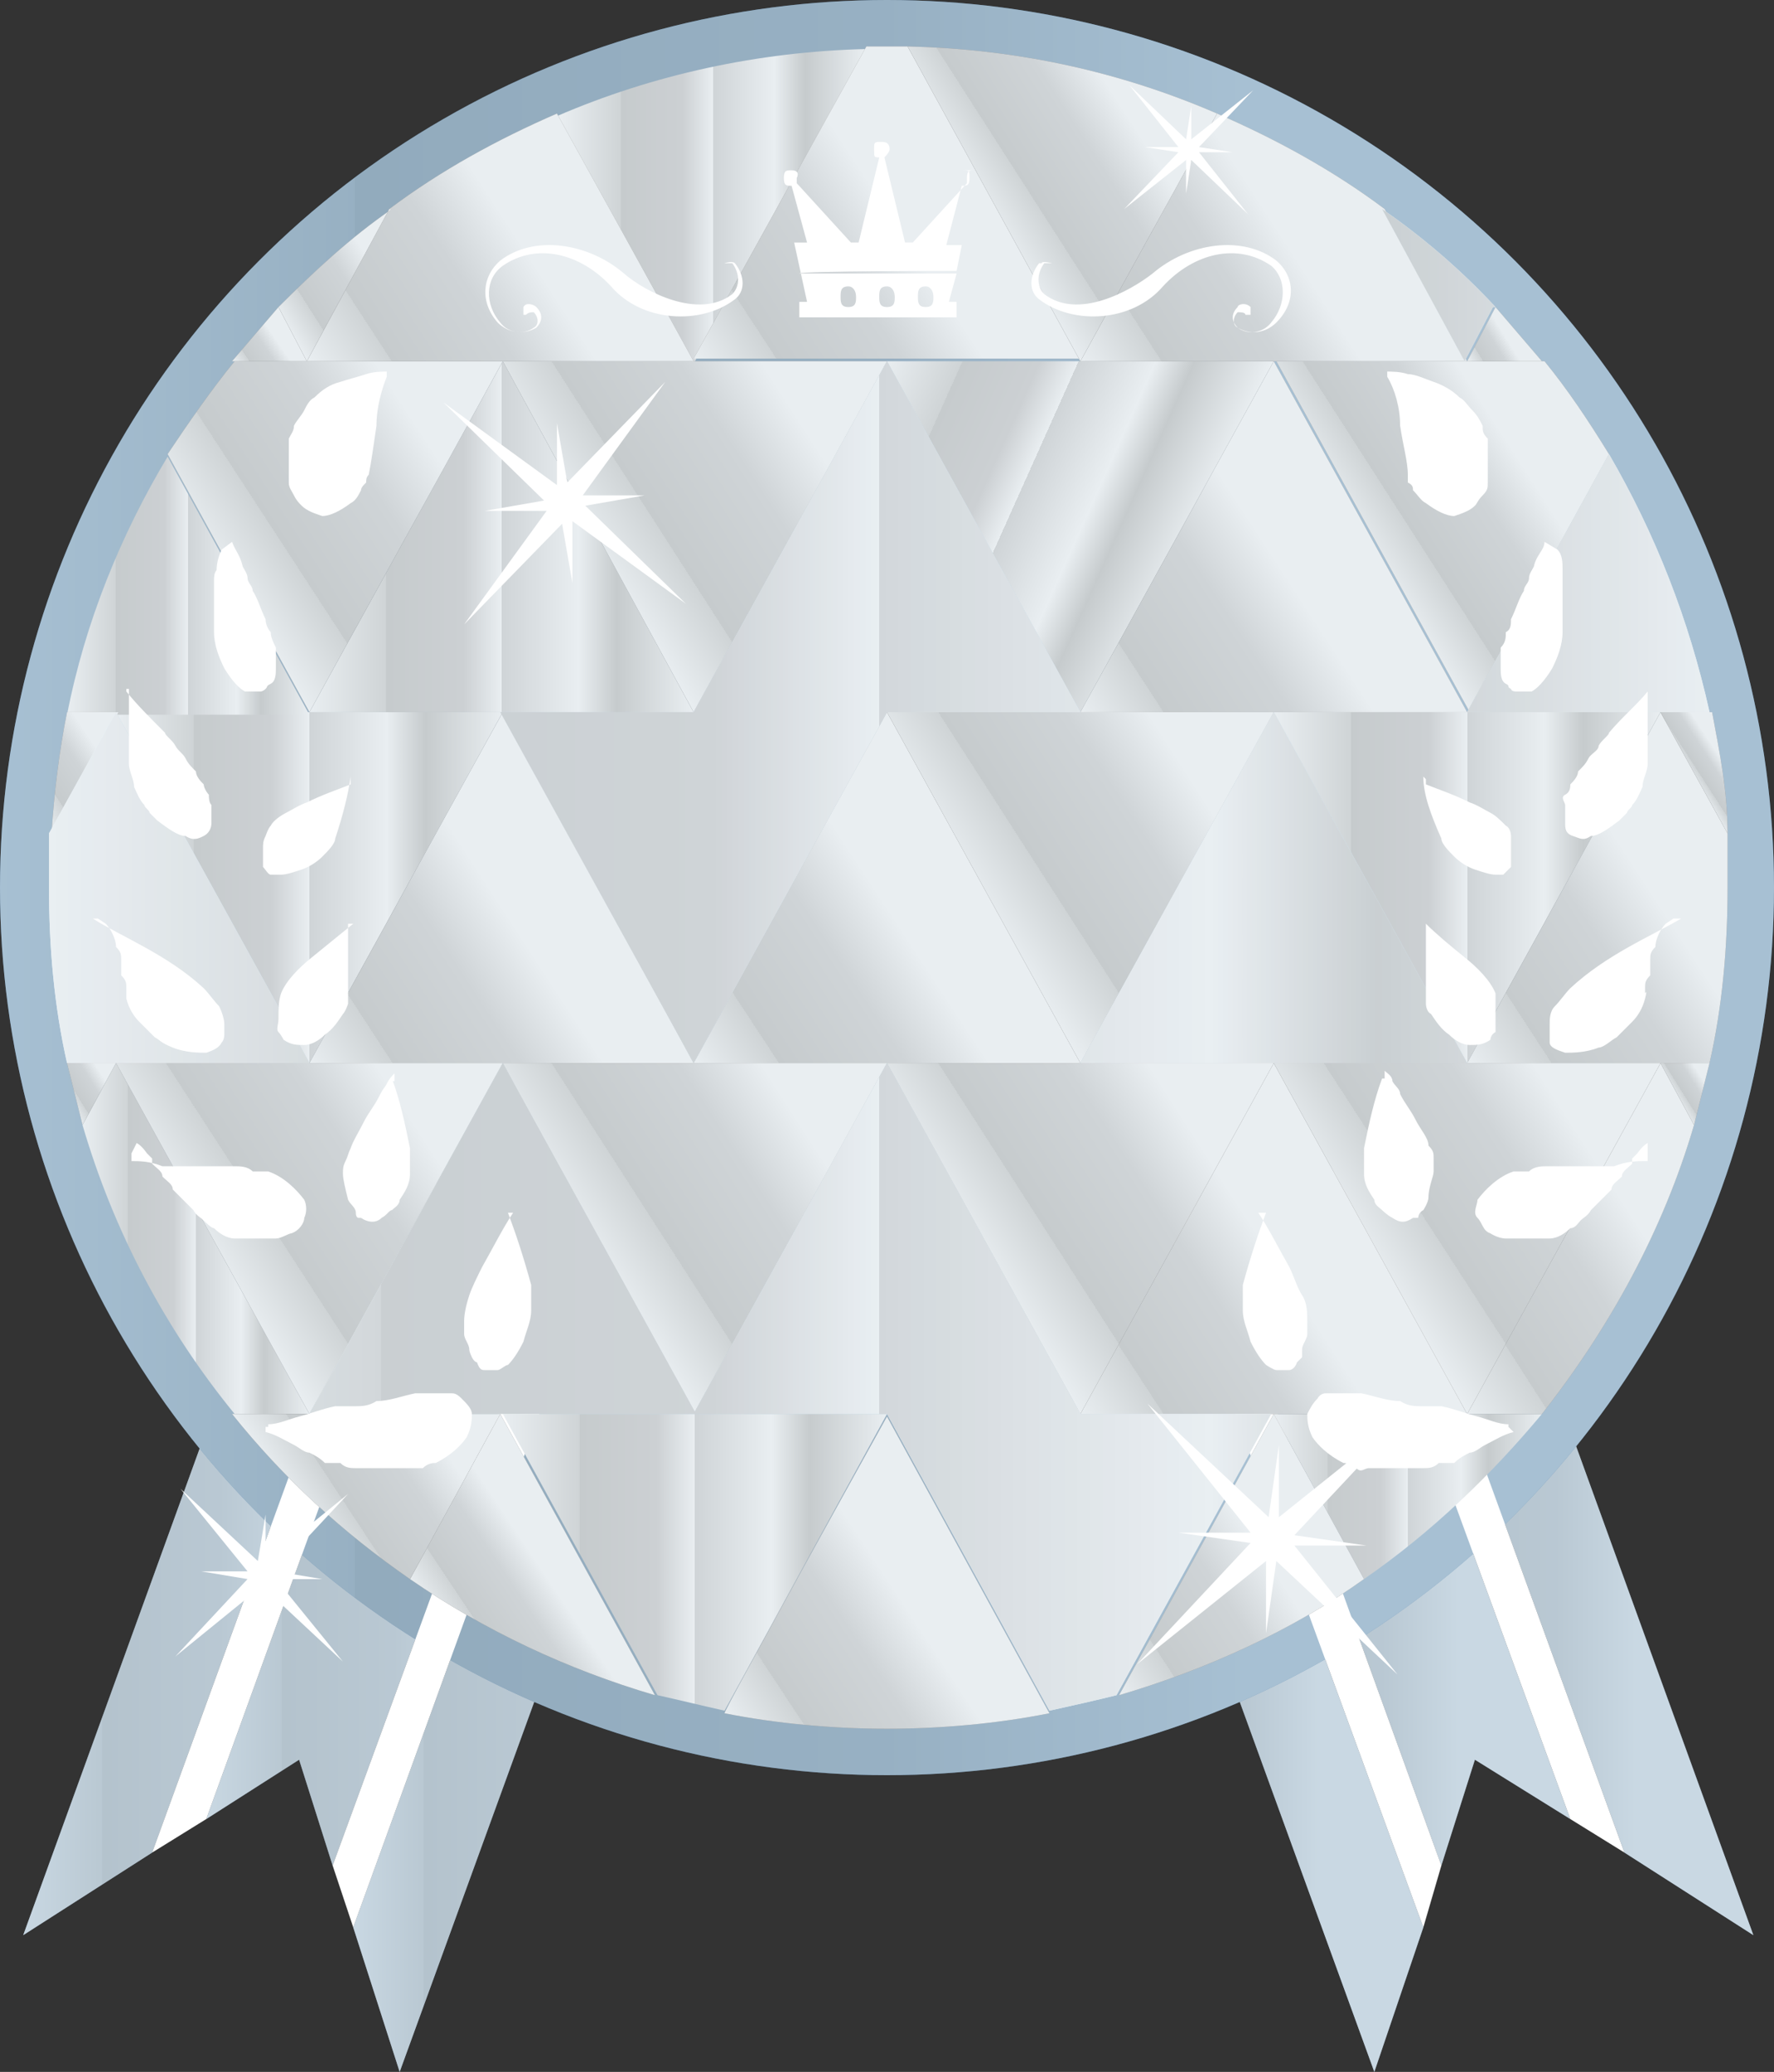 <?xml version="1.0" encoding="UTF-8"?>
<svg id="_レイヤー_1" xmlns="http://www.w3.org/2000/svg" version="1.1" xmlns:xlink="http://www.w3.org/1999/xlink" viewBox="0 0 68.8 80.3">
  <rect x="0" y="0" width="68.8" height="80.3" fill="#333333" stroke="none"/>
  <!-- Generator: Adobe Illustrator 29.2.1, SVG Export Plug-In . SVG Version: 2.1.0 Build 116)  -->
  <defs>
    <style>
      .st0 {
        fill: url(#_名称未設定グラデーション_39);
      }

      .st1 {
        fill: url(#_名称未設定グラデーション_18);
      }

      .st2 {
        fill: url(#_名称未設定グラデーション);
      }

      .st2, .st3, .st4, .st5, .st6, .st7, .st8, .st9 {
        isolation: isolate;
      }

      .st2, .st3, .st4, .st6, .st7, .st8, .st9 {
        opacity: .6;
      }

      .st2, .st3, .st4, .st6, .st7, .st9, .st10 {
        fill-rule: evenodd;
      }

      .st11 {
        fill: url(#_名称未設定グラデーション_34);
      }

      .st12 {
        fill: url(#_名称未設定グラデーション_30);
      }

      .st3 {
        fill: url(#_名称未設定グラデーション_4);
      }

      .st13 {
        fill: url(#_名称未設定グラデーション_13);
      }

      .st14 {
        fill: url(#_名称未設定グラデーション_46);
      }

      .st15 {
        fill: url(#_名称未設定グラデーション_27);
      }

      .st16 {
        fill: url(#_名称未設定グラデーション_32);
      }

      .st17 {
        fill: #fff;
      }

      .st4 {
        fill: url(#_名称未設定グラデーション_2);
      }

      .st18 {
        fill: url(#_名称未設定グラデーション_29);
      }

      .st19 {
        fill: url(#_名称未設定グラデーション_11);
      }

      .st20 {
        fill: url(#_名称未設定グラデーション_45);
      }

      .st21 {
        fill: url(#_名称未設定グラデーション_33);
      }

      .st22 {
        fill: url(#_名称未設定グラデーション_14);
      }

      .st23 {
        fill: url(#_名称未設定グラデーション_15);
      }

      .st24 {
        fill: url(#_名称未設定グラデーション_40);
      }

      .st25 {
        fill: #8e8e8e;
      }

      .st26 {
        fill: url(#_名称未設定グラデーション_36);
      }

      .st27 {
        fill: url(#_名称未設定グラデーション_12);
      }

      .st28 {
        mix-blend-mode: multiply;
        opacity: .9;
      }

      .st29 {
        fill: url(#_名称未設定グラデーション_42);
      }

      .st30 {
        fill: url(#_名称未設定グラデーション_8);
      }

      .st31 {
        fill: url(#_名称未設定グラデーション_26);
      }

      .st32 {
        fill: url(#_名称未設定グラデーション_31);
      }

      .st33 {
        fill: url(#_名称未設定グラデーション_37);
      }

      .st34 {
        fill: url(#_名称未設定グラデーション_35);
      }

      .st35 {
        fill: url(#_名称未設定グラデーション_23);
      }

      .st36 {
        fill: #447aa6;
      }

      .st37 {
        fill: url(#_名称未設定グラデーション_28);
      }

      .st38 {
        fill: url(#_名称未設定グラデーション_22);
      }

      .st39 {
        fill: url(#_名称未設定グラデーション_24);
      }

      .st40 {
        fill: url(#_名称未設定グラデーション_10);
      }

      .st6 {
        fill: url(#_名称未設定グラデーション_5);
      }

      .st7 {
        fill: url(#_名称未設定グラデーション_6);
      }

      .st8 {
        fill: url(#_名称未設定グラデーション_7);
      }

      .st41 {
        fill: url(#_名称未設定グラデーション_20);
      }

      .st9 {
        fill: url(#_名称未設定グラデーション_3);
      }

      .st42 {
        fill: url(#_名称未設定グラデーション_25);
      }

      .st43 {
        fill: #eaf6fd;
      }

      .st44 {
        fill: url(#_名称未設定グラデーション_41);
      }

      .st45 {
        fill: url(#_名称未設定グラデーション_44);
      }

      .st46 {
        fill: url(#_名称未設定グラデーション_38);
      }

      .st47 {
        fill: url(#_名称未設定グラデーション_9);
      }

      .st48 {
        fill: url(#_名称未設定グラデーション_21);
      }

      .st49 {
        fill: url(#_名称未設定グラデーション_17);
      }

      .st50 {
        fill: url(#_名称未設定グラデーション_43);
      }

      .st10 {
        fill: #98b6ce;
      }

      .st51 {
        fill: url(#_名称未設定グラデーション_16);
      }

      .st52 {
        fill: url(#_名称未設定グラデーション_19);
      }
    </style>
    <linearGradient id="_名称未設定グラデーション" data-name="名称未設定グラデーション" x1="41.4" y1="825.3" x2="55.2" y2="825.3" gradientTransform="translate(0 -762)" gradientUnits="userSpaceOnUse">
      <stop offset="0" stop-color="#e9eef1"/>
      <stop offset="0" stop-color="#e9eef1"/>
      <stop offset=".2" stop-color="#cfd4d6"/>
      <stop offset=".2" stop-color="#c6cbcd"/>
      <stop offset=".5" stop-color="#cfd4d7"/>
      <stop offset=".7" stop-color="#e9eef1"/>
      <stop offset="1" stop-color="#e9eef1"/>
    </linearGradient>
    <linearGradient id="_名称未設定グラデーション_2" data-name="名称未設定グラデーション 2" x1="52.7" y1="820.6" x2="68" y2="820.6" gradientTransform="translate(0 -762)" gradientUnits="userSpaceOnUse">
      <stop offset="0" stop-color="#e9eef1"/>
      <stop offset="0" stop-color="#e9eef1"/>
      <stop offset=".2" stop-color="#cfd4d6"/>
      <stop offset=".2" stop-color="#c6cbcd"/>
      <stop offset=".5" stop-color="#cfd4d7"/>
      <stop offset=".7" stop-color="#e9eef1"/>
      <stop offset="1" stop-color="#e9eef1"/>
    </linearGradient>
    <linearGradient id="_名称未設定グラデーション_3" data-name="名称未設定グラデーション 3" x1="46.3" y1="820.1" x2="60.9" y2="820.1" gradientTransform="translate(0 -762)" gradientUnits="userSpaceOnUse">
      <stop offset="0" stop-color="#e9eef1"/>
      <stop offset="0" stop-color="#e9eef1"/>
      <stop offset=".2" stop-color="#cfd4d6"/>
      <stop offset=".2" stop-color="#c6cbcd"/>
      <stop offset=".5" stop-color="#cfd4d7"/>
      <stop offset=".7" stop-color="#e9eef1"/>
      <stop offset="1" stop-color="#e9eef1"/>
    </linearGradient>
    <linearGradient id="_名称未設定グラデーション_4" data-name="名称未設定グラデーション 4" x1="13.7" y1="825.3" x2="27.4" y2="825.3" gradientTransform="translate(0 -762)" gradientUnits="userSpaceOnUse">
      <stop offset="0" stop-color="#e9eef1"/>
      <stop offset="0" stop-color="#e9eef1"/>
      <stop offset=".2" stop-color="#cfd4d6"/>
      <stop offset=".2" stop-color="#c6cbcd"/>
      <stop offset=".5" stop-color="#cfd4d7"/>
      <stop offset=".7" stop-color="#e9eef1"/>
      <stop offset="1" stop-color="#e9eef1"/>
    </linearGradient>
    <linearGradient id="_名称未設定グラデーション_5" data-name="名称未設定グラデーション 5" x1=".9" y1="820.6" x2="16.2" y2="820.6" gradientTransform="translate(0 -762)" gradientUnits="userSpaceOnUse">
      <stop offset="0" stop-color="#e9eef1"/>
      <stop offset="0" stop-color="#e9eef1"/>
      <stop offset=".2" stop-color="#cfd4d6"/>
      <stop offset=".2" stop-color="#c6cbcd"/>
      <stop offset=".5" stop-color="#cfd4d7"/>
      <stop offset=".7" stop-color="#e9eef1"/>
      <stop offset="1" stop-color="#e9eef1"/>
    </linearGradient>
    <linearGradient id="_名称未設定グラデーション_6" data-name="名称未設定グラデーション 6" x1="8" y1="820.1" x2="22.6" y2="820.1" gradientTransform="translate(0 -762)" gradientUnits="userSpaceOnUse">
      <stop offset="0" stop-color="#e9eef1"/>
      <stop offset="0" stop-color="#e9eef1"/>
      <stop offset=".2" stop-color="#cfd4d6"/>
      <stop offset=".2" stop-color="#c6cbcd"/>
      <stop offset=".5" stop-color="#cfd4d7"/>
      <stop offset=".7" stop-color="#e9eef1"/>
      <stop offset="1" stop-color="#e9eef1"/>
    </linearGradient>
    <linearGradient id="_名称未設定グラデーション_7" data-name="名称未設定グラデーション 7" x1="0" y1="796.4" x2="68.8" y2="796.4" gradientTransform="translate(0 -762)" gradientUnits="userSpaceOnUse">
      <stop offset="0" stop-color="#e9eef1"/>
      <stop offset="0" stop-color="#e9eef1"/>
      <stop offset=".2" stop-color="#cfd4d6"/>
      <stop offset=".2" stop-color="#c6cbcd"/>
      <stop offset=".5" stop-color="#cfd4d7"/>
      <stop offset=".7" stop-color="#e9eef1"/>
      <stop offset="1" stop-color="#e9eef1"/>
    </linearGradient>
    <linearGradient id="_名称未設定グラデーション_8" data-name="名称未設定グラデーション 8" x1="19.5" y1="822.5" x2="34.4" y2="822.5" gradientTransform="translate(0 -762)" gradientUnits="userSpaceOnUse">
      <stop offset="0" stop-color="#e9eef1"/>
      <stop offset="0" stop-color="#e9eef1"/>
      <stop offset=".2" stop-color="#cfd4d6"/>
      <stop offset=".2" stop-color="#c6cbcd"/>
      <stop offset=".4" stop-color="#ccd0d3"/>
      <stop offset=".5" stop-color="#e9eef1"/>
      <stop offset=".5" stop-color="#dadfe2"/>
      <stop offset=".5" stop-color="#cfd4d7"/>
      <stop offset=".7" stop-color="#e9eef1"/>
      <stop offset=".8" stop-color="#c6cbcd"/>
      <stop offset="1" stop-color="#e9eef1"/>
    </linearGradient>
    <linearGradient id="_名称未設定グラデーション_9" data-name="名称未設定グラデーション 9" x1="49.4" y1="820" x2="59.8" y2="820" gradientTransform="translate(0 -762)" gradientUnits="userSpaceOnUse">
      <stop offset="0" stop-color="#e9eef1"/>
      <stop offset="0" stop-color="#e9eef1"/>
      <stop offset=".2" stop-color="#cfd4d6"/>
      <stop offset=".2" stop-color="#c6cbcd"/>
      <stop offset=".4" stop-color="#ccd0d3"/>
      <stop offset=".5" stop-color="#e9eef1"/>
      <stop offset=".5" stop-color="#dadfe2"/>
      <stop offset=".5" stop-color="#cfd4d7"/>
      <stop offset=".7" stop-color="#e9eef1"/>
      <stop offset=".8" stop-color="#c6cbcd"/>
      <stop offset="1" stop-color="#e9eef1"/>
    </linearGradient>
    <linearGradient id="_名称未設定グラデーション_10" data-name="名称未設定グラデーション 10" x1="3.2" y1="810" x2="12" y2="810" gradientTransform="translate(0 -762)" gradientUnits="userSpaceOnUse">
      <stop offset="0" stop-color="#e9eef1"/>
      <stop offset="0" stop-color="#e9eef1"/>
      <stop offset=".2" stop-color="#cfd4d6"/>
      <stop offset=".2" stop-color="#c6cbcd"/>
      <stop offset=".4" stop-color="#ccd0d3"/>
      <stop offset=".5" stop-color="#e9eef1"/>
      <stop offset=".5" stop-color="#dadfe2"/>
      <stop offset=".5" stop-color="#cfd4d7"/>
      <stop offset=".7" stop-color="#e9eef1"/>
      <stop offset=".8" stop-color="#c6cbcd"/>
      <stop offset="1" stop-color="#e9eef1"/>
    </linearGradient>
    <linearGradient id="_名称未設定グラデーション_11" data-name="名称未設定グラデーション 11" x1="4.5" y1="796.4" x2="19.5" y2="796.4" gradientTransform="translate(0 -762)" gradientUnits="userSpaceOnUse">
      <stop offset="0" stop-color="#e9eef1"/>
      <stop offset="0" stop-color="#e9eef1"/>
      <stop offset=".2" stop-color="#cfd4d6"/>
      <stop offset=".2" stop-color="#c6cbcd"/>
      <stop offset=".4" stop-color="#ccd0d3"/>
      <stop offset=".5" stop-color="#e9eef1"/>
      <stop offset=".5" stop-color="#dadfe2"/>
      <stop offset=".5" stop-color="#cfd4d7"/>
      <stop offset=".7" stop-color="#e9eef1"/>
      <stop offset=".8" stop-color="#c6cbcd"/>
      <stop offset="1" stop-color="#e9eef1"/>
    </linearGradient>
    <linearGradient id="_名称未設定グラデーション_12" data-name="名称未設定グラデーション 12" x1="49.4" y1="796.4" x2="64.4" y2="796.4" gradientTransform="translate(0 -762)" gradientUnits="userSpaceOnUse">
      <stop offset="0" stop-color="#e9eef1"/>
      <stop offset="0" stop-color="#e9eef1"/>
      <stop offset=".2" stop-color="#cfd4d6"/>
      <stop offset=".2" stop-color="#c6cbcd"/>
      <stop offset=".4" stop-color="#ccd0d3"/>
      <stop offset=".5" stop-color="#e9eef1"/>
      <stop offset=".5" stop-color="#dadfe2"/>
      <stop offset=".5" stop-color="#cfd4d7"/>
      <stop offset=".7" stop-color="#e9eef1"/>
      <stop offset=".8" stop-color="#c6cbcd"/>
      <stop offset="1" stop-color="#e9eef1"/>
    </linearGradient>
    <linearGradient id="_名称未設定グラデーション_13" data-name="名称未設定グラデーション 13" x1="2.6" y1="784.7" x2="12" y2="784.7" gradientTransform="translate(0 -762)" gradientUnits="userSpaceOnUse">
      <stop offset="0" stop-color="#e9eef1"/>
      <stop offset="0" stop-color="#e9eef1"/>
      <stop offset=".2" stop-color="#cfd4d6"/>
      <stop offset=".2" stop-color="#c6cbcd"/>
      <stop offset=".4" stop-color="#ccd0d3"/>
      <stop offset=".5" stop-color="#e9eef1"/>
      <stop offset=".5" stop-color="#dadfe2"/>
      <stop offset=".5" stop-color="#cfd4d7"/>
      <stop offset=".7" stop-color="#e9eef1"/>
      <stop offset=".8" stop-color="#c6cbcd"/>
      <stop offset="1" stop-color="#e9eef1"/>
    </linearGradient>
    <linearGradient id="_名称未設定グラデーション_14" data-name="名称未設定グラデーション 14" x1="12" y1="782.8" x2="26.9" y2="782.8" gradientTransform="translate(0 -762)" gradientUnits="userSpaceOnUse">
      <stop offset="0" stop-color="#e9eef1"/>
      <stop offset="0" stop-color="#e9eef1"/>
      <stop offset=".2" stop-color="#cfd4d6"/>
      <stop offset=".2" stop-color="#c6cbcd"/>
      <stop offset=".4" stop-color="#ccd0d3"/>
      <stop offset=".5" stop-color="#e9eef1"/>
      <stop offset=".5" stop-color="#dadfe2"/>
      <stop offset=".5" stop-color="#cfd4d7"/>
      <stop offset=".7" stop-color="#e9eef1"/>
      <stop offset=".8" stop-color="#c6cbcd"/>
      <stop offset="1" stop-color="#e9eef1"/>
    </linearGradient>
    <linearGradient id="_名称未設定グラデーション_15" data-name="名称未設定グラデーション 15" x1="33.7" y1="777.4" x2="46.2" y2="783" gradientTransform="translate(0 -762)" gradientUnits="userSpaceOnUse">
      <stop offset="0" stop-color="#e9eef1"/>
      <stop offset="0" stop-color="#e9eef1"/>
      <stop offset=".2" stop-color="#cfd4d6"/>
      <stop offset=".2" stop-color="#c6cbcd"/>
      <stop offset=".4" stop-color="#ccd0d3"/>
      <stop offset=".5" stop-color="#e9eef1"/>
      <stop offset=".5" stop-color="#dadfe2"/>
      <stop offset=".5" stop-color="#cfd4d7"/>
      <stop offset=".7" stop-color="#e9eef1"/>
      <stop offset=".8" stop-color="#c6cbcd"/>
      <stop offset="1" stop-color="#e9eef1"/>
    </linearGradient>
    <linearGradient id="_名称未設定グラデーション_16" data-name="名称未設定グラデーション 16" x1="21.7" y1="770" x2="33.6" y2="770" gradientTransform="translate(0 -762)" gradientUnits="userSpaceOnUse">
      <stop offset="0" stop-color="#e9eef1"/>
      <stop offset="0" stop-color="#e9eef1"/>
      <stop offset=".2" stop-color="#cfd4d6"/>
      <stop offset=".2" stop-color="#c6cbcd"/>
      <stop offset=".4" stop-color="#ccd0d3"/>
      <stop offset=".5" stop-color="#e9eef1"/>
      <stop offset=".5" stop-color="#dadfe2"/>
      <stop offset=".5" stop-color="#cfd4d7"/>
      <stop offset=".7" stop-color="#e9eef1"/>
      <stop offset=".8" stop-color="#c6cbcd"/>
      <stop offset="1" stop-color="#e9eef1"/>
    </linearGradient>
    <linearGradient id="_名称未設定グラデーション_17" data-name="名称未設定グラデーション 17" x1="17.4" y1="825.6" x2="22.8" y2="822" gradientTransform="translate(0 -762)" gradientUnits="userSpaceOnUse">
      <stop offset="0" stop-color="#e9eef1"/>
      <stop offset="0" stop-color="#e9eef1"/>
      <stop offset=".2" stop-color="#cfd4d6"/>
      <stop offset=".2" stop-color="#c6cbcd"/>
      <stop offset=".5" stop-color="#cfd4d7"/>
      <stop offset=".7" stop-color="#e9eef1"/>
      <stop offset="1" stop-color="#e9eef1"/>
    </linearGradient>
    <linearGradient id="_名称未設定グラデーション_18" data-name="名称未設定グラデーション 18" x1="28.3" y1="828.7" x2="38" y2="822.3" gradientTransform="translate(0 -762)" gradientUnits="userSpaceOnUse">
      <stop offset="0" stop-color="#e9eef1"/>
      <stop offset="0" stop-color="#e9eef1"/>
      <stop offset=".2" stop-color="#cfd4d6"/>
      <stop offset=".2" stop-color="#c6cbcd"/>
      <stop offset=".5" stop-color="#cfd4d7"/>
      <stop offset=".7" stop-color="#e9eef1"/>
      <stop offset="1" stop-color="#e9eef1"/>
    </linearGradient>
    <linearGradient id="_名称未設定グラデーション_19" data-name="名称未設定グラデーション 19" x1="42.2" y1="825.9" x2="51.4" y2="819.9" gradientTransform="translate(0 -762)" gradientUnits="userSpaceOnUse">
      <stop offset="0" stop-color="#e9eef1"/>
      <stop offset="0" stop-color="#e9eef1"/>
      <stop offset=".2" stop-color="#cfd4d6"/>
      <stop offset=".2" stop-color="#c6cbcd"/>
      <stop offset=".5" stop-color="#cfd4d7"/>
      <stop offset=".7" stop-color="#e9eef1"/>
      <stop offset="1" stop-color="#e9eef1"/>
    </linearGradient>
    <linearGradient id="_名称未設定グラデーション_20" data-name="名称未設定グラデーション 20" x1="11.5" y1="820.6" x2="18.8" y2="815.8" gradientTransform="translate(0 -762)" gradientUnits="userSpaceOnUse">
      <stop offset="0" stop-color="#e9eef1"/>
      <stop offset="0" stop-color="#e9eef1"/>
      <stop offset=".2" stop-color="#cfd4d6"/>
      <stop offset=".2" stop-color="#c6cbcd"/>
      <stop offset=".5" stop-color="#cfd4d7"/>
      <stop offset=".7" stop-color="#e9eef1"/>
      <stop offset="1" stop-color="#e9eef1"/>
    </linearGradient>
    <linearGradient id="_名称未設定グラデーション_21" data-name="名称未設定グラデーション 21" x1="42.1" y1="817.2" x2="53.6" y2="809.7" gradientTransform="translate(0 -762)" gradientUnits="userSpaceOnUse">
      <stop offset="0" stop-color="#e9eef1"/>
      <stop offset="0" stop-color="#e9eef1"/>
      <stop offset=".2" stop-color="#cfd4d6"/>
      <stop offset=".2" stop-color="#c6cbcd"/>
      <stop offset=".5" stop-color="#cfd4d7"/>
      <stop offset=".7" stop-color="#e9eef1"/>
      <stop offset="1" stop-color="#e9eef1"/>
    </linearGradient>
    <linearGradient id="_名称未設定グラデーション_22" data-name="名称未設定グラデーション 22" x1="55.3" y1="814.4" x2="66.8" y2="807" gradientTransform="translate(0 -762)" gradientUnits="userSpaceOnUse">
      <stop offset="0" stop-color="#e9eef1"/>
      <stop offset="0" stop-color="#e9eef1"/>
      <stop offset=".2" stop-color="#cfd4d6"/>
      <stop offset=".2" stop-color="#c6cbcd"/>
      <stop offset=".5" stop-color="#cfd4d7"/>
      <stop offset=".7" stop-color="#e9eef1"/>
      <stop offset="1" stop-color="#e9eef1"/>
    </linearGradient>
    <linearGradient id="_名称未設定グラデーション_23" data-name="名称未設定グラデーション 23" x1="2.5" y1="804.6" x2="4.6" y2="803.3" gradientTransform="translate(0 -762)" gradientUnits="userSpaceOnUse">
      <stop offset="0" stop-color="#e9eef1"/>
      <stop offset="0" stop-color="#e9eef1"/>
      <stop offset=".2" stop-color="#cfd4d6"/>
      <stop offset=".2" stop-color="#c6cbcd"/>
      <stop offset=".5" stop-color="#cfd4d7"/>
      <stop offset=".7" stop-color="#e9eef1"/>
      <stop offset="1" stop-color="#e9eef1"/>
    </linearGradient>
    <linearGradient id="_名称未設定グラデーション_24" data-name="名称未設定グラデーション 24" x1="7.8" y1="810.3" x2="19.2" y2="802.9" gradientTransform="translate(0 -762)" gradientUnits="userSpaceOnUse">
      <stop offset="0" stop-color="#e9eef1"/>
      <stop offset="0" stop-color="#e9eef1"/>
      <stop offset=".2" stop-color="#cfd4d6"/>
      <stop offset=".2" stop-color="#c6cbcd"/>
      <stop offset=".5" stop-color="#cfd4d7"/>
      <stop offset=".7" stop-color="#e9eef1"/>
      <stop offset="1" stop-color="#e9eef1"/>
    </linearGradient>
    <linearGradient id="_名称未設定グラデーション_25" data-name="名称未設定グラデーション 25" x1="22.7" y1="810.3" x2="34.2" y2="802.9" gradientTransform="translate(0 -762)" gradientUnits="userSpaceOnUse">
      <stop offset="0" stop-color="#e9eef1"/>
      <stop offset="0" stop-color="#e9eef1"/>
      <stop offset=".2" stop-color="#cfd4d6"/>
      <stop offset=".2" stop-color="#c6cbcd"/>
      <stop offset=".5" stop-color="#cfd4d7"/>
      <stop offset=".7" stop-color="#e9eef1"/>
      <stop offset="1" stop-color="#e9eef1"/>
    </linearGradient>
    <linearGradient id="_名称未設定グラデーション_26" data-name="名称未設定グラデーション 26" x1="37.7" y1="810.3" x2="49.2" y2="802.9" gradientTransform="translate(0 -762)" gradientUnits="userSpaceOnUse">
      <stop offset="0" stop-color="#e9eef1"/>
      <stop offset="0" stop-color="#e9eef1"/>
      <stop offset=".2" stop-color="#cfd4d6"/>
      <stop offset=".2" stop-color="#c6cbcd"/>
      <stop offset=".5" stop-color="#cfd4d7"/>
      <stop offset=".7" stop-color="#e9eef1"/>
      <stop offset="1" stop-color="#e9eef1"/>
    </linearGradient>
    <linearGradient id="_名称未設定グラデーション_27" data-name="名称未設定グラデーション 27" x1="52.7" y1="810.3" x2="64.1" y2="802.9" gradientTransform="translate(0 -762)" gradientUnits="userSpaceOnUse">
      <stop offset="0" stop-color="#e9eef1"/>
      <stop offset="0" stop-color="#e9eef1"/>
      <stop offset=".2" stop-color="#cfd4d6"/>
      <stop offset=".2" stop-color="#c6cbcd"/>
      <stop offset=".5" stop-color="#cfd4d7"/>
      <stop offset=".7" stop-color="#e9eef1"/>
      <stop offset="1" stop-color="#e9eef1"/>
    </linearGradient>
    <linearGradient id="_名称未設定グラデーション_28" data-name="名称未設定グラデーション 28" x1="64.9" y1="804.5" x2="66.5" y2="803.5" gradientTransform="translate(0 -762)" gradientUnits="userSpaceOnUse">
      <stop offset="0" stop-color="#e9eef1"/>
      <stop offset="0" stop-color="#e9eef1"/>
      <stop offset=".2" stop-color="#cfd4d6"/>
      <stop offset=".2" stop-color="#c6cbcd"/>
      <stop offset=".5" stop-color="#cfd4d7"/>
      <stop offset=".7" stop-color="#e9eef1"/>
      <stop offset="1" stop-color="#e9eef1"/>
    </linearGradient>
    <linearGradient id="_名称未設定グラデーション_29" data-name="名称未設定グラデーション 29" x1="12.2" y1="803.6" x2="23.7" y2="796.1" gradientTransform="translate(0 -762)" gradientUnits="userSpaceOnUse">
      <stop offset="0" stop-color="#e9eef1"/>
      <stop offset="0" stop-color="#e9eef1"/>
      <stop offset=".2" stop-color="#cfd4d6"/>
      <stop offset=".2" stop-color="#c6cbcd"/>
      <stop offset=".5" stop-color="#cfd4d7"/>
      <stop offset=".7" stop-color="#e9eef1"/>
      <stop offset="1" stop-color="#e9eef1"/>
    </linearGradient>
    <linearGradient id="_名称未設定グラデーション_30" data-name="名称未設定グラデーション 30" x1="27.2" y1="803.6" x2="38.6" y2="796.1" gradientTransform="translate(0 -762)" gradientUnits="userSpaceOnUse">
      <stop offset="0" stop-color="#e9eef1"/>
      <stop offset="0" stop-color="#e9eef1"/>
      <stop offset=".2" stop-color="#cfd4d6"/>
      <stop offset=".2" stop-color="#c6cbcd"/>
      <stop offset=".5" stop-color="#cfd4d7"/>
      <stop offset=".7" stop-color="#e9eef1"/>
      <stop offset="1" stop-color="#e9eef1"/>
    </linearGradient>
    <linearGradient id="_名称未設定グラデーション_31" data-name="名称未設定グラデーション 31" x1="56.3" y1="802.3" x2="67.8" y2="794.8" gradientTransform="translate(0 -762)" gradientUnits="userSpaceOnUse">
      <stop offset="0" stop-color="#e9eef1"/>
      <stop offset="0" stop-color="#e9eef1"/>
      <stop offset=".2" stop-color="#cfd4d6"/>
      <stop offset=".2" stop-color="#c6cbcd"/>
      <stop offset=".5" stop-color="#cfd4d7"/>
      <stop offset=".7" stop-color="#e9eef1"/>
      <stop offset="1" stop-color="#e9eef1"/>
    </linearGradient>
    <linearGradient id="_名称未設定グラデーション_32" data-name="名称未設定グラデーション 32" x1="1" y1="792.8" x2="4.9" y2="790.2" gradientTransform="translate(0 -762)" gradientUnits="userSpaceOnUse">
      <stop offset="0" stop-color="#e9eef1"/>
      <stop offset="0" stop-color="#e9eef1"/>
      <stop offset=".2" stop-color="#cfd4d6"/>
      <stop offset=".2" stop-color="#c6cbcd"/>
      <stop offset=".5" stop-color="#cfd4d7"/>
      <stop offset=".7" stop-color="#e9eef1"/>
      <stop offset="1" stop-color="#e9eef1"/>
    </linearGradient>
    <linearGradient id="_名称未設定グラデーション_33" data-name="名称未設定グラデーション 33" x1="37.7" y1="796.7" x2="49.2" y2="789.3" gradientTransform="translate(0 -762)" gradientUnits="userSpaceOnUse">
      <stop offset="0" stop-color="#e9eef1"/>
      <stop offset="0" stop-color="#e9eef1"/>
      <stop offset=".2" stop-color="#cfd4d6"/>
      <stop offset=".2" stop-color="#c6cbcd"/>
      <stop offset=".5" stop-color="#cfd4d7"/>
      <stop offset=".7" stop-color="#e9eef1"/>
      <stop offset="1" stop-color="#e9eef1"/>
    </linearGradient>
    <linearGradient id="_名称未設定グラデーション_34" data-name="名称未設定グラデーション 34" x1="65.5" y1="792.1" x2="67.2" y2="791" gradientTransform="translate(0 -762)" gradientUnits="userSpaceOnUse">
      <stop offset="0" stop-color="#e9eef1"/>
      <stop offset="0" stop-color="#e9eef1"/>
      <stop offset=".2" stop-color="#cfd4d6"/>
      <stop offset=".2" stop-color="#c6cbcd"/>
      <stop offset=".5" stop-color="#cfd4d7"/>
      <stop offset=".7" stop-color="#e9eef1"/>
      <stop offset="1" stop-color="#e9eef1"/>
    </linearGradient>
    <linearGradient id="_名称未設定グラデーション_35" data-name="名称未設定グラデーション 35" x1="42.1" y1="790" x2="53.6" y2="782.5" gradientTransform="translate(0 -762)" gradientUnits="userSpaceOnUse">
      <stop offset="0" stop-color="#e9eef1"/>
      <stop offset="0" stop-color="#e9eef1"/>
      <stop offset=".2" stop-color="#cfd4d6"/>
      <stop offset=".2" stop-color="#c6cbcd"/>
      <stop offset=".5" stop-color="#cfd4d7"/>
      <stop offset=".7" stop-color="#e9eef1"/>
      <stop offset="1" stop-color="#e9eef1"/>
    </linearGradient>
    <linearGradient id="_名称未設定グラデーション_36" data-name="名称未設定グラデーション 36" x1="8.4" y1="784.2" x2="19.9" y2="776.7" gradientTransform="translate(0 -762)" gradientUnits="userSpaceOnUse">
      <stop offset="0" stop-color="#e9eef1"/>
      <stop offset="0" stop-color="#e9eef1"/>
      <stop offset=".2" stop-color="#cfd4d6"/>
      <stop offset=".2" stop-color="#c6cbcd"/>
      <stop offset=".5" stop-color="#cfd4d7"/>
      <stop offset=".7" stop-color="#e9eef1"/>
      <stop offset="1" stop-color="#e9eef1"/>
    </linearGradient>
    <linearGradient id="_名称未設定グラデーション_37" data-name="名称未設定グラデーション 37" x1="22.7" y1="783.1" x2="34.2" y2="775.7" gradientTransform="translate(0 -762)" gradientUnits="userSpaceOnUse">
      <stop offset="0" stop-color="#e9eef1"/>
      <stop offset="0" stop-color="#e9eef1"/>
      <stop offset=".2" stop-color="#cfd4d6"/>
      <stop offset=".2" stop-color="#c6cbcd"/>
      <stop offset=".5" stop-color="#cfd4d7"/>
      <stop offset=".7" stop-color="#e9eef1"/>
      <stop offset="1" stop-color="#e9eef1"/>
    </linearGradient>
    <linearGradient id="_名称未設定グラデーション_38" data-name="名称未設定グラデーション 38" x1="52.7" y1="783.1" x2="61.1" y2="777.7" gradientTransform="translate(0 -762)" gradientUnits="userSpaceOnUse">
      <stop offset="0" stop-color="#e9eef1"/>
      <stop offset="0" stop-color="#e9eef1"/>
      <stop offset=".2" stop-color="#cfd4d6"/>
      <stop offset=".2" stop-color="#c6cbcd"/>
      <stop offset=".5" stop-color="#cfd4d7"/>
      <stop offset=".7" stop-color="#e9eef1"/>
      <stop offset="1" stop-color="#e9eef1"/>
    </linearGradient>
    <linearGradient id="_名称未設定グラデーション_39" data-name="名称未設定グラデーション 39" x1="9.3" y1="776.4" x2="11.5" y2="774.9" gradientTransform="translate(0 -762)" gradientUnits="userSpaceOnUse">
      <stop offset="0" stop-color="#e9eef1"/>
      <stop offset="0" stop-color="#e9eef1"/>
      <stop offset=".2" stop-color="#cfd4d6"/>
      <stop offset=".2" stop-color="#c6cbcd"/>
      <stop offset=".5" stop-color="#cfd4d7"/>
      <stop offset=".7" stop-color="#e9eef1"/>
      <stop offset="1" stop-color="#e9eef1"/>
    </linearGradient>
    <linearGradient id="_名称未設定グラデーション_40" data-name="名称未設定グラデーション 40" x1="13.3" y1="778" x2="24.5" y2="770.7" gradientTransform="translate(0 -762)" gradientUnits="userSpaceOnUse">
      <stop offset="0" stop-color="#e9eef1"/>
      <stop offset="0" stop-color="#e9eef1"/>
      <stop offset=".2" stop-color="#cfd4d6"/>
      <stop offset=".2" stop-color="#c6cbcd"/>
      <stop offset=".5" stop-color="#cfd4d7"/>
      <stop offset=".7" stop-color="#e9eef1"/>
      <stop offset="1" stop-color="#e9eef1"/>
    </linearGradient>
    <linearGradient id="_名称未設定グラデーション_41" data-name="名称未設定グラデーション 41" x1="27.4" y1="776.7" x2="38.7" y2="769.3" gradientTransform="translate(0 -762)" gradientUnits="userSpaceOnUse">
      <stop offset="0" stop-color="#e9eef1"/>
      <stop offset="0" stop-color="#e9eef1"/>
      <stop offset=".2" stop-color="#cfd4d6"/>
      <stop offset=".2" stop-color="#c6cbcd"/>
      <stop offset=".5" stop-color="#cfd4d7"/>
      <stop offset=".7" stop-color="#e9eef1"/>
      <stop offset="1" stop-color="#e9eef1"/>
    </linearGradient>
    <linearGradient id="_名称未設定グラデーション_42" data-name="名称未設定グラデーション 42" x1="42.7" y1="777.2" x2="53.7" y2="770.1" gradientTransform="translate(0 -762)" gradientUnits="userSpaceOnUse">
      <stop offset="0" stop-color="#e9eef1"/>
      <stop offset="0" stop-color="#e9eef1"/>
      <stop offset=".2" stop-color="#cfd4d6"/>
      <stop offset=".2" stop-color="#c6cbcd"/>
      <stop offset=".5" stop-color="#cfd4d7"/>
      <stop offset=".7" stop-color="#e9eef1"/>
      <stop offset="1" stop-color="#e9eef1"/>
    </linearGradient>
    <linearGradient id="_名称未設定グラデーション_43" data-name="名称未設定グラデーション 43" x1="57" y1="776.1" x2="59.1" y2="774.8" gradientTransform="translate(0 -762)" gradientUnits="userSpaceOnUse">
      <stop offset="0" stop-color="#e9eef1"/>
      <stop offset="0" stop-color="#e9eef1"/>
      <stop offset=".2" stop-color="#cfd4d6"/>
      <stop offset=".2" stop-color="#c6cbcd"/>
      <stop offset=".5" stop-color="#cfd4d7"/>
      <stop offset=".7" stop-color="#e9eef1"/>
      <stop offset="1" stop-color="#e9eef1"/>
    </linearGradient>
    <linearGradient id="_名称未設定グラデーション_44" data-name="名称未設定グラデーション 44" x1="11" y1="774.6" x2="16" y2="771.4" gradientTransform="translate(0 -762)" gradientUnits="userSpaceOnUse">
      <stop offset="0" stop-color="#e9eef1"/>
      <stop offset="0" stop-color="#e9eef1"/>
      <stop offset=".2" stop-color="#cfd4d6"/>
      <stop offset=".2" stop-color="#c6cbcd"/>
      <stop offset=".5" stop-color="#cfd4d7"/>
      <stop offset=".7" stop-color="#e9eef1"/>
      <stop offset="1" stop-color="#e9eef1"/>
    </linearGradient>
    <linearGradient id="_名称未設定グラデーション_45" data-name="名称未設定グラデーション 45" x1="38.1" y1="770.2" x2="46.2" y2="765" gradientTransform="translate(0 -762)" gradientUnits="userSpaceOnUse">
      <stop offset="0" stop-color="#e9eef1"/>
      <stop offset="0" stop-color="#e9eef1"/>
      <stop offset=".2" stop-color="#cfd4d6"/>
      <stop offset=".2" stop-color="#c6cbcd"/>
      <stop offset=".5" stop-color="#cfd4d7"/>
      <stop offset=".7" stop-color="#e9eef1"/>
      <stop offset="1" stop-color="#e9eef1"/>
    </linearGradient>
    <linearGradient id="_名称未設定グラデーション_46" data-name="名称未設定グラデーション 46" x1="1.9" y1="799.2" x2="66.3" y2="799.2" gradientTransform="translate(0 -762)" gradientUnits="userSpaceOnUse">
      <stop offset="0" stop-color="#e9eef1"/>
      <stop offset="0" stop-color="#e9eef1"/>
      <stop offset=".2" stop-color="#cfd4d6"/>
      <stop offset=".2" stop-color="#c6cbcd"/>
      <stop offset=".4" stop-color="#ccd0d3"/>
      <stop offset=".5" stop-color="#e9eef1"/>
      <stop offset=".5" stop-color="#dadfe2"/>
      <stop offset=".5" stop-color="#cfd4d7"/>
      <stop offset=".7" stop-color="#e9eef1"/>
      <stop offset=".8" stop-color="#c6cbcd"/>
      <stop offset="1" stop-color="#e9eef1"/>
    </linearGradient>
  </defs>
  <g class="st5">
    <g id="_レイヤー_11">
      <g>
        <g>
          <polygon class="st10" points="44.8 46.3 41.4 47.6 53.3 80.3 55.2 74.7 44.8 46.3"/>
          <polygon class="st2" points="44.8 46.3 41.4 47.6 53.3 80.3 55.2 74.7 44.8 46.3"/>
        </g>
        <g>
          <polygon class="st10" points="56.1 42.2 52.7 43.5 63 71.8 68 75 56.1 42.2"/>
          <polygon class="st4" points="56.1 42.2 52.7 43.5 63 71.8 68 75 56.1 42.2"/>
        </g>
        <g>
          <polygon class="st10" points="60.9 70.5 51.2 44 46.3 45.8 55.9 72.3 57.2 68.2 60.9 70.5"/>
          <polygon class="st9" points="60.9 70.5 51.2 44 46.3 45.8 55.9 72.3 57.2 68.2 60.9 70.5"/>
        </g>
        <g>
          <polygon class="st10" points="24 46.3 27.4 47.6 15.5 80.3 13.7 74.7 24 46.3"/>
          <polygon class="st3" points="24 46.3 27.4 47.6 15.5 80.3 13.7 74.7 24 46.3"/>
        </g>
        <g>
          <polygon class="st10" points="12.8 42.2 16.2 43.5 5.9 71.8 .9 75 12.8 42.2"/>
          <polygon class="st6" points="12.8 42.2 16.2 43.5 5.9 71.8 .9 75 12.8 42.2"/>
        </g>
        <g>
          <polygon class="st10" points="8 70.5 17.6 44 22.6 45.8 12.9 72.3 11.6 68.2 8 70.5"/>
          <polygon class="st7" points="8 70.5 17.6 44 22.6 45.8 12.9 72.3 11.6 68.2 8 70.5"/>
        </g>
        <g>
          <circle class="st36" cx="34.4" cy="34.4" r="34.4"/>
          <circle class="st8" cx="34.4" cy="34.4" r="34.4"/>
        </g>
      </g>
      <g id="b">
        <g id="c">
          <g>
            <g>
              <g>
                <polygon class="st17" points="52.7 43.5 51.2 44 60.9 70.5 63 71.8 52.7 43.5"/>
                <polygon class="st17" points="46.3 45.8 44.8 46.3 55.2 74.7 55.9 72.3 46.3 45.8"/>
              </g>
              <g>
                <polygon class="st17" points="16.2 43.5 17.6 44 8 70.5 5.9 71.8 16.2 43.5"/>
                <polygon class="st17" points="22.6 45.8 24 46.3 13.7 74.7 12.9 72.3 22.6 45.8"/>
              </g>
            </g>
            <g>
              <path class="st30" d="M19.5,54.8l6,10.9c.9.2,1.7.4,2.6.6l6.3-11.5h-15,0Z"/>
              <path class="st47" d="M59.8,54.8h-10.4l3.5,6.4c2.6-1.8,4.9-4,6.9-6.4Z"/>
              <path class="st40" d="M4.5,41.2l-1.3,2.4c1.2,4.1,3.2,7.9,5.9,11.2h2.9l-7.5-13.6h0Z"/>
              <polygon class="st19" points="12 41.2 19.5 27.6 4.5 27.6 12 41.2"/>
              <polygon class="st27" points="49.4 27.6 56.9 41.2 64.4 27.6 49.4 27.6"/>
              <path class="st13" d="M6.5,17.7c-1.8,3-3.2,6.4-3.9,10h9.4l-5.5-10Z"/>
              <polygon class="st22" points="12 27.6 26.9 27.6 19.5 14 12 27.6"/>
              <polygon class="st23" points="41.9 27.6 49.4 14 34.4 14 41.9 27.6"/>
              <path class="st51" d="M33.6,1.9c-4.2.1-8.3,1-12,2.6l5.3,9.6s6.7-12.2,6.7-12.2Z"/>
            </g>
          </g>
        </g>
      </g>
      <g>
        <path class="st25" d="M15.9,61.2c2.9,2,6.1,3.5,9.5,4.5l-6-10.9s-3.5,6.4-3.5,6.4Z"/>
        <path class="st49" d="M15.9,61.2c2.9,2,6.1,3.5,9.5,4.5l-6-10.9s-3.5,6.4-3.5,6.4Z"/>
      </g>
      <g>
        <path class="st25" d="M28.1,66.4c2,.4,4.2.6,6.3.6s4.3-.2,6.3-.6l-6.3-11.5s-6.4,11.5-6.3,11.5Z"/>
        <path class="st1" d="M28.1,66.4c2,.4,4.2.6,6.3.6s4.3-.2,6.3-.6l-6.3-11.5s-6.4,11.5-6.3,11.5Z"/>
      </g>
      <g>
        <path class="st25" d="M43.4,65.7c3.4-1,6.7-2.5,9.5-4.5l-3.5-6.4-6,10.9Z"/>
        <path class="st52" d="M43.4,65.7c3.4-1,6.7-2.5,9.5-4.5l-3.5-6.4-6,10.9Z"/>
      </g>
      <g>
        <path class="st25" d="M9,54.8c2,2.5,4.3,4.6,6.9,6.4l3.5-6.4h-10.4Z"/>
        <path class="st41" d="M9,54.8c2,2.5,4.3,4.6,6.9,6.4l3.5-6.4h-10.4Z"/>
      </g>
      <g>
        <polygon class="st25" points="41.9 54.8 56.9 54.8 49.4 41.2 41.9 54.8"/>
        <polygon class="st48" points="41.9 54.8 56.9 54.8 49.4 41.2 41.9 54.8"/>
      </g>
      <g>
        <path class="st25" d="M56.9,54.8h2.9c2.6-3.3,4.7-7.1,5.9-11.2l-1.3-2.4-7.5,13.6h0Z"/>
        <path class="st38" d="M56.9,54.8h2.9c2.6-3.3,4.7-7.1,5.9-11.2l-1.3-2.4-7.5,13.6h0Z"/>
      </g>
      <g>
        <path class="st25" d="M2.6,41.2c.2.8.4,1.6.6,2.4l1.3-2.4h-1.9Z"/>
        <path class="st35" d="M2.6,41.2c.2.8.4,1.6.6,2.4l1.3-2.4h-1.9Z"/>
      </g>
      <g>
        <polygon class="st25" points="12 54.8 19.5 41.2 4.5 41.2 12 54.8"/>
        <polygon class="st39" points="12 54.8 19.5 41.2 4.5 41.2 12 54.8"/>
      </g>
      <g>
        <polygon class="st25" points="26.9 54.8 34.4 41.2 19.5 41.2 26.9 54.8"/>
        <polygon class="st42" points="26.9 54.8 34.4 41.2 19.5 41.2 26.9 54.8"/>
      </g>
      <g>
        <polygon class="st25" points="41.9 54.8 49.4 41.2 34.4 41.2 41.9 54.8"/>
        <polygon class="st31" points="41.9 54.8 49.4 41.2 34.4 41.2 41.9 54.8"/>
      </g>
      <g>
        <polygon class="st25" points="49.4 41.2 56.9 54.8 64.4 41.2 49.4 41.2"/>
        <polygon class="st15" points="49.4 41.2 56.9 54.8 64.4 41.2 49.4 41.2"/>
      </g>
      <g>
        <path class="st25" d="M64.4,41.2l1.3,2.4c.2-.8.4-1.6.6-2.4h-1.9Z"/>
        <path class="st37" d="M64.4,41.2l1.3,2.4c.2-.8.4-1.6.6-2.4h-1.9Z"/>
      </g>
      <g>
        <polygon class="st25" points="12 41.2 26.9 41.2 19.5 27.6 12 41.2"/>
        <polygon class="st18" points="12 41.2 26.9 41.2 19.5 27.6 12 41.2"/>
      </g>
      <g>
        <polygon class="st25" points="26.9 41.2 41.9 41.2 34.4 27.6 26.9 41.2"/>
        <polygon class="st12" points="26.9 41.2 41.9 41.2 34.4 27.6 26.9 41.2"/>
      </g>
      <g>
        <path class="st25" d="M56.9,41.2h9.4c.5-2.2.7-4.5.7-6.8s0-1.4,0-2.1l-2.6-4.7-7.5,13.6h0Z"/>
        <path class="st32" d="M56.9,41.2h9.4c.5-2.2.7-4.5.7-6.8s0-1.4,0-2.1l-2.6-4.7-7.5,13.6h0Z"/>
      </g>
      <g>
        <path class="st25" d="M2.6,27.6c-.3,1.5-.5,3.1-.6,4.7l2.6-4.7s-2,0-2,0Z"/>
        <path class="st16" d="M2.6,27.6c-.3,1.5-.5,3.1-.6,4.7l2.6-4.7s-2,0-2,0Z"/>
      </g>
      <g>
        <polygon class="st25" points="41.9 41.2 49.4 27.6 34.4 27.6 41.9 41.2"/>
        <polygon class="st21" points="41.9 41.2 49.4 27.6 34.4 27.6 41.9 41.2"/>
      </g>
      <g>
        <path class="st25" d="M64.4,27.6l2.6,4.7c0-1.6-.3-3.1-.6-4.7,0,0-2,0-2,0Z"/>
        <path class="st11" d="M64.4,27.6l2.6,4.7c0-1.6-.3-3.1-.6-4.7,0,0-2,0-2,0Z"/>
      </g>
      <g>
        <polygon class="st25" points="41.9 27.6 56.9 27.6 49.4 14 41.9 27.6"/>
        <polygon class="st34" points="41.9 27.6 56.9 27.6 49.4 14 41.9 27.6"/>
      </g>
      <g>
        <path class="st25" d="M19.5,14h-10.4c-.9,1.1-1.8,2.4-2.6,3.6l5.5,10,7.5-13.6Z"/>
        <path class="st26" d="M19.5,14h-10.4c-.9,1.1-1.8,2.4-2.6,3.6l5.5,10,7.5-13.6Z"/>
      </g>
      <g>
        <polygon class="st25" points="26.9 27.6 34.4 14 19.5 14 26.9 27.6"/>
        <polygon class="st33" points="26.9 27.6 34.4 14 19.5 14 26.9 27.6"/>
      </g>
      <g>
        <path class="st25" d="M56.9,27.6l5.5-10c-.8-1.3-1.6-2.5-2.5-3.6h-10.4l7.5,13.6h0Z"/>
        <path class="st46" d="M56.9,27.6l5.5-10c-.8-1.3-1.6-2.5-2.5-3.6h-10.4l7.5,13.6h0Z"/>
      </g>
      <g>
        <path class="st25" d="M10.8,11.9c-.6.7-1.2,1.4-1.8,2.1h2.9s-1.1-2.1-1.1-2.1Z"/>
        <path class="st0" d="M10.8,11.9c-.6.7-1.2,1.4-1.8,2.1h2.9s-1.1-2.1-1.1-2.1Z"/>
      </g>
      <g>
        <path class="st25" d="M26.9,14l-5.3-9.6c-2.3,1-4.5,2.2-6.5,3.7l-3.2,5.9h15Z"/>
        <path class="st24" d="M26.9,14l-5.3-9.6c-2.3,1-4.5,2.2-6.5,3.7l-3.2,5.9h15Z"/>
      </g>
      <g>
        <path class="st25" d="M41.9,14l-6.7-12.2h-1.6l-6.7,12.1h15Z"/>
        <path class="st44" d="M41.9,14l-6.7-12.2h-1.6l-6.7,12.1h15Z"/>
      </g>
      <g>
        <path class="st25" d="M56.9,14l-3.2-5.9c-2-1.5-4.2-2.7-6.5-3.7l-5.3,9.6s15,0,15,0Z"/>
        <path class="st29" d="M56.9,14l-3.2-5.9c-2-1.5-4.2-2.7-6.5-3.7l-5.3,9.6s15,0,15,0Z"/>
      </g>
      <g>
        <path class="st25" d="M59.8,14c-.6-.7-1.2-1.4-1.8-2.1l-1.1,2.1s2.9,0,2.9,0Z"/>
        <path class="st50" d="M59.8,14c-.6-.7-1.2-1.4-1.8-2.1l-1.1,2.1s2.9,0,2.9,0Z"/>
      </g>
      <g>
        <path class="st25" d="M15.2,8.1c-1.6,1.1-3,2.4-4.4,3.8l1.1,2.1,3.2-5.9h.1Z"/>
        <path class="st45" d="M15.2,8.1c-1.6,1.1-3,2.4-4.4,3.8l1.1,2.1,3.2-5.9h.1Z"/>
      </g>
      <g>
        <path class="st25" d="M47.2,4.4c-3.7-1.6-7.7-2.5-12-2.6l6.7,12.2,5.3-9.6h0Z"/>
        <path class="st20" d="M47.2,4.4c-3.7-1.6-7.7-2.5-12-2.6l6.7,12.2,5.3-9.6h0Z"/>
      </g>
      <g>
        <path class="st43" d="M34.4,54.8l6.3,11.5c.9-.2,1.8-.4,2.6-.6l6-10.9h-15s0,0,.1,0ZM12,54.8h15l-7.5-13.6s-7.5,13.6-7.5,13.6ZM26.9,54.8h15l-7.5-13.6s-7.5,13.6-7.5,13.6ZM4.5,27.6l-2.6,4.7v2.1c0,2.3.2,4.6.7,6.8h9.4l-7.5-13.6h0ZM41.9,41.2h15l-7.5-13.6-7.5,13.6ZM26.9,41.2l7.5-13.6h-15s7.5,13.6,7.5,13.6ZM26.9,27.6h15l-7.5-13.6s-7.5,13.6-7.5,13.6ZM66.3,27.6c-.8-3.6-2.1-6.9-3.9-10l-5.5,10h9.4ZM58,11.9c-1.3-1.4-2.8-2.7-4.4-3.8l3.2,5.9,1.1-2.1h.1Z"/>
        <g class="st28">
          <path class="st14" d="M34.4,54.8l6.3,11.5c.9-.2,1.8-.4,2.6-.6l6-10.9h-15s0,0,.1,0ZM12,54.8h15l-7.5-13.6s-7.5,13.6-7.5,13.6ZM26.9,54.8h15l-7.5-13.6s-7.5,13.6-7.5,13.6ZM4.5,27.6l-2.6,4.7v2.1c0,2.3.2,4.6.7,6.8h9.4l-7.5-13.6h0ZM41.9,41.2h15l-7.5-13.6-7.5,13.6ZM26.9,41.2l7.5-13.6h-15s7.5,13.6,7.5,13.6ZM26.9,27.6h15l-7.5-13.6s-7.5,13.6-7.5,13.6ZM66.3,27.6c-.8-3.6-2.1-6.9-3.9-10l-5.5,10h9.4ZM58,11.9c-1.3-1.4-2.8-2.7-4.4-3.8l3.2,5.9,1.1-2.1h.1Z"/>
        </g>
      </g>
      <path class="st17" d="M25.8,14.8l-3.8,3.9-.4-2.3v2.4l-4.4-3.2,3.9,3.8-2.3.4h2.4l-3.2,4.4,3.8-3.9.4,2.3v-2.4l4.4,3.2-3.9-3.8,2.3-.4h-2.4s3.2-4.4,3.2-4.4Z"/>
      <path class="st17" d="M7,57.7l2.6,3.2h-1.8l1.8.3-2.8,3,3.2-2.6v1.8l.3-1.8,3,2.8-2.6-3.2h1.8l-1.8-.3,2.8-3-3.2,2.6v-1.8l-.3,1.8s-3-2.8-3-2.8Z"/>
      <path class="st17" d="M43.8,3.3l1.9,2.4h-1.3l1.3.2-2.1,2.2,2.4-1.9v1.3l.2-1.3,2.2,2.1-1.9-2.4h1.3l-1.3-.2,2.1-2.2-2.4,1.9v-1.3l-.2,1.3s-2.2-2.1-2.2-2.1Z"/>
      <g>
        <g>
          <g>
            <path class="st17" d="M9,21c.1.3.3.5.4.9,0,.1.2.3.2.5s.2.3.2.5c.2.3.3.7.5,1.1,0,.2.1.4.2.5,0,.2.1.4.2.6v.8c0,.2,0,.5-.2.6s-.1.1-.2.2c0,0-.1.1-.2.1h-.6c-.2-.1-.5-.4-.8-.9-.2-.4-.4-.9-.4-1.4v-2c0-.1,0-.3.1-.4,0-.3.1-.6.2-.8h0s.4-.3.4-.3Z"/>
            <path class="st17" d="M13.6,30.1c-.1.7-.3,1.5-.6,2.4,0,.2-.3.5-.5.7s-.5.4-.8.5-.6.2-.8.2h-.4c-.1,0-.2-.2-.3-.3v-.7c0-.2,0-.3.1-.5,0,0,.1-.3.2-.4.1-.2.4-.4.6-.5.2-.1.5-.3.8-.4.6-.3,1.2-.5,1.7-.7h0v-.2h0Z"/>
            <path class="st17" d="M4.9,26.8c.4.5.9,1,1.5,1.6,0,.1.3.3.4.5s.3.3.4.5.2.3.4.5c0,.2.2.4.3.5,0,.1.1.3.2.4,0,.1,0,.3.1.4v.7c0,.2-.1.4-.3.5s-.4.2-.7,0c-.3,0-.7-.3-1.1-.6,0,0-.2-.2-.3-.3,0-.1-.2-.2-.2-.3-.2-.2-.3-.5-.4-.7,0-.3-.2-.6-.2-.9v-2.9h-.1Z"/>
            <path class="st17" d="M13.5,35.9v3s-.1.3-.2.4c-.2.3-.4.6-.7.8-.2.2-.5.4-.8.4s-.5,0-.8-.2c0,0-.1-.2-.2-.3s0-.3,0-.5c0-.4,0-.7.1-1,.2-.5.7-1,1.2-1.4s1.1-.9,1.6-1.3h-.2Z"/>
            <path class="st17" d="M3.6,35.6c1.1.7,2.9,1.4,4.3,2.7.2.2.4.5.6.7.1.2.2.5.2.7v.4s0,.2-.1.3c-.1.2-.3.3-.6.4-.3,0-.8,0-1.3-.2s-.5-.3-.7-.4c0,0-.2-.2-.3-.3,0,0-.2-.2-.3-.3-.2-.2-.4-.5-.5-.9v-.4c0-.2,0-.3-.2-.5v-.6c0-.2,0-.3-.2-.5,0-.3-.2-.7-.4-.9h0l-.3-.2h-.2Z"/>
            <path class="st17" d="M15.2,41.8c.3.8.5,1.7.7,2.7v1c0,.4-.2.7-.4,1,0,.2-.2.3-.3.4-.1,0-.2.2-.4.3-.2.2-.5.2-.8,0h-.1s-.1,0-.1-.2-.2-.3-.3-.5c-.1-.4-.2-.8-.2-1s0-.3.1-.5.1-.3.2-.5c.1-.3.3-.6.5-1s.4-.6.6-1,.2-.3.3-.5.2-.3.3-.4h0v.3h-.1Z"/>
            <path class="st17" d="M5.1,45c.3,0,.7,0,1.2.2h2.8c.2,0,.5,0,.7.2h.6c.6.2,1.1.7,1.4,1.1.1.2.1.5,0,.7,0,.2-.2.5-.5.6-.1,0-.4.2-.6.2h-1.6c-.3,0-.6-.2-.8-.4-.1,0-.3-.2-.4-.3s-.3-.2-.4-.4c0,0-.3-.3-.4-.4,0,0-.3-.3-.4-.4,0-.2-.2-.3-.4-.5,0-.2-.2-.3-.4-.5h0v-.2l-.2-.2s-.2-.3-.4-.4h0l-.2.4v.3Z"/>
            <path class="st17" d="M19.7,47c.3.8.6,1.7.9,2.8v1c0,.4-.2.8-.3,1.2-.2.4-.4.7-.6.9-.1,0-.3.2-.4.2h-.5c-.1,0-.2,0-.3-.3,0,0-.1,0-.2-.2,0,0-.1-.2-.1-.3,0-.2-.2-.4-.2-.6v-.5c0-.3.1-.7.2-1s.3-.7.5-1.1c.4-.7.8-1.5,1.2-2.1,0,0-.2,0-.2,0Z"/>
            <path class="st17" d="M10.4,55.2c.4,0,.8-.2,1.2-.3s.9-.3,1.4-.4h.8c.2,0,.5,0,.8-.2.5,0,1-.2,1.5-.3h1.4c.1,0,.2,0,.4.2.2.2.4.4.4.6s0,.5-.2.9c-.2.3-.6.7-1.2,1-.1,0-.3,0-.5.2h-2.6c-.2,0-.4,0-.6-.2h-.6c-.2-.2-.4-.3-.6-.4-.2,0-.4-.2-.6-.3-.4-.2-.7-.4-1.1-.5h0v-.2h.1Z"/>
            <path class="st17" d="M15.1,14.4c-.3,0-.6,0-.9.1s-.7.2-1,.3c-.4.1-.7.3-1,.6-.2.1-.3.3-.4.5-.1.2-.3.4-.4.6,0,.2-.1.3-.2.5v.5h0v1.2c0,.2.1.3.2.5s.2.3.3.4c.2.2.5.3.8.4.3,0,.7-.2,1.1-.5.2-.1.3-.3.4-.5,0-.1.1-.2.2-.3,0-.1,0-.2.1-.3.1-.5.2-1.2.3-1.9,0-.7.2-1.4.4-1.9h0v-.2h0Z"/>
          </g>
          <g>
            <path class="st17" d="M59.9,21c0,.3-.3.5-.4.9,0,.1-.2.3-.2.5s-.2.3-.2.5c-.2.3-.3.7-.5,1.1,0,.2,0,.4-.2.5,0,.2,0,.4-.2.6v.8c0,.2,0,.5.2.6s0,.1.2.2c0,0,0,.1.2.1h.6c.2-.1.5-.4.8-.9.2-.4.4-.9.4-1.4v-2.4c0-.3,0-.6-.2-.8,0,0-.5-.3-.5-.3Z"/>
            <path class="st17" d="M55.2,30.1c0,.7.3,1.5.7,2.4,0,.2.3.5.5.7s.5.4.8.5.6.2.8.2h.3l.3-.3v-1.2s0-.3-.2-.4c-.2-.2-.4-.4-.6-.5-.2-.1-.5-.3-.8-.4-.6-.3-1.2-.5-1.7-.7h0v-.2h0Z"/>
            <path class="st17" d="M63.9,26.8c-.4.5-1,1-1.5,1.6,0,.1-.3.3-.4.5,0,.2-.3.3-.4.5s-.2.3-.4.5c0,.2-.2.4-.3.5,0,.1,0,.3-.2.4s0,.3,0,.4v.7c0,.2,0,.4.3.5s.4.2.7,0c.3,0,.7-.3,1.1-.6l.3-.3c0-.1.2-.2.2-.3.2-.2.3-.5.4-.7,0-.3.2-.6.2-.9v-2.9h0Z"/>
            <path class="st17" d="M55.3,35.9v3s0,.3.2.4c.2.3.4.6.7.8.2.2.5.4.8.4s.5,0,.8-.2c0,0,0-.2.2-.3v-1.5c-.2-.5-.7-1-1.2-1.4s-1.1-.9-1.5-1.3h0Z"/>
            <path class="st17" d="M65.2,35.6c-1.2.7-2.9,1.4-4.3,2.7-.2.2-.4.5-.6.7-.2.2-.2.5-.2.7v.7c0,.2.3.3.6.4.3,0,.8,0,1.3-.2.2,0,.5-.3.7-.4l.3-.3.3-.3c.2-.2.4-.5.5-.9s0-.2,0-.2v-.2c0-.2,0-.3.2-.5v-.6c0-.2,0-.3.2-.5,0-.3.2-.7.4-.9h0l.3-.2h.3Z"/>
            <path class="st17" d="M53.6,41.8c-.3.8-.5,1.7-.7,2.7v1c0,.4.2.7.4,1,0,.2.2.3.3.4,0,0,.2.2.4.3.3.2.5.2.8,0h.2s0-.2.2-.3c0,0,.2-.3.2-.5,0-.4.2-.8.2-1v-.5c0-.2,0-.3-.2-.5,0-.3-.3-.6-.5-1s-.4-.6-.6-1c0-.2-.2-.3-.3-.5,0-.2-.2-.3-.3-.4h0v.3h-.1Z"/>
            <path class="st17" d="M63.8,45c-.3,0-.7,0-1.2.2h-2.6c-.2,0-.5,0-.7.2h-.6c-.6.2-1.1.7-1.4,1.1,0,.2-.2.5,0,.7s.2.5.5.6c0,0,.3.2.6.2h1.7c.3,0,.6-.2.8-.4.2,0,.3-.2.4-.3s.3-.2.4-.4l.4-.4.4-.4c0-.2.2-.3.4-.5,0-.2.2-.3.4-.5h0v-.2l.2-.2s.2-.3.4-.4h0v.7Z"/>
            <path class="st17" d="M49.1,47c-.3.8-.6,1.7-.9,2.8v1c0,.4.2.8.3,1.2.2.4.4.7.6.9,0,0,.3.2.4.2h.5s.2,0,.3-.3l.2-.2v-.3c0-.2.2-.4.2-.6v-.5c0-.3,0-.7-.2-1s-.3-.7-.5-1.1c-.4-.7-.8-1.5-1.2-2.1h.3Z"/>
            <path class="st17" d="M58.5,55.2c-.4,0-.8-.2-1.2-.3s-.9-.3-1.4-.4h-.8c-.2,0-.5,0-.8-.2-.5,0-1-.2-1.5-.3h-1.4s-.2,0-.3.2c-.2.2-.3.4-.4.6,0,.2,0,.5.2.9.2.3.6.7,1.2,1,0,0,.3,0,.5.2s.3,0,.5,0h2.1c.2,0,.4,0,.6-.2h.6c.2-.2.4-.3.6-.4.2,0,.4-.2.6-.3.4-.2.7-.4,1.1-.5h0l-.2-.2h0Z"/>
            <path class="st17" d="M53.7,14.4c.3,0,.6,0,.9.1.3,0,.7.2,1,.3s.7.3,1,.6c.2.1.3.3.5.5s.3.4.4.6c0,.2,0,.3.2.5v.5h0v1.2c0,.2,0,.3-.2.5s-.2.3-.3.4c-.2.2-.5.3-.8.4-.3,0-.7-.2-1.1-.5-.2-.1-.3-.3-.5-.5,0-.1,0-.2-.2-.3v-.3c0-.5-.2-1.2-.3-1.9,0-.7-.2-1.4-.5-1.9h0v-.2h-.1Z"/>
          </g>
        </g>
        <g>
          <path class="st17" d="M40.4,10.2c0-.1.4,0,.4,0h-.3c-.3.4-.3.9,0,1.2,1.3,1,3.3-.1,4.2-.8,1.4-1.2,3.5-1.5,4.8-.5.7.6.8,1.6,0,2.4-.4.4-1,.5-1.5.2-.2-.2-.3-.5,0-.8,0-.1.3-.2.5,0v.3h-.2c0-.1-.2-.1-.3-.1-.2.2-.2.5,0,.6.4.3,1,.2,1.3-.2.6-.7.6-1.7,0-2.2-1.3-.9-3-.5-4.2.8h0c-1.2,1.4-3.5,1.5-4.8.5-.4-.3-.4-.9,0-1.4h0Z"/>
          <path class="st17" d="M28.5,10.2c-.1-.1-.4,0-.4,0h.3c.3.4.3.9,0,1.2-1.3,1-3.4-.1-4.2-.8-1.4-1.2-3.5-1.5-4.8-.5-.7.6-.8,1.6-.1,2.4.4.4,1,.5,1.5.2.2-.2.3-.5,0-.8-.1-.1-.4-.2-.5,0v.3h.2-.1c.1-.1.2-.1.3-.1.2.2.2.5,0,.6-.4.3-1,.2-1.3-.2-.6-.7-.6-1.7.1-2.2,1.3-.9,3-.5,4.2.8h0c1.2,1.4,3.5,1.5,4.8.5.4-.3.4-.9,0-1.4Z"/>
        </g>
        <g>
          <rect class="st17" x="31.4" y="10.5" height=".1"/>
          <path class="st17" d="M37.8,6.6c-.2,0-.3,0-.3.3s0,.2,0,.2l-2.1,2.3h-.3l-.8-3.3s.2-.2.2-.3,0-.3-.3-.3-.3,0-.3.3,0,.3.2.3l-.8,3.3h-.3l-2.1-2.3v-.2c.1-.2,0-.3-.2-.3s-.3,0-.3.3.1.3.3.3h0l.6,2.2h-.5l.5,2.3h-.3v.6h6.1v-.6h-.3l.3-1.1h-6.1c0-.1,6.1-.1,6.1-.1l.2-1h-.6l.6-2.3h0c.2,0,.3,0,.3-.3s0-.3-.3-.3h.5ZM35.9,11.1c.2,0,.3.2.3.4s0,.4-.3.4-.3-.2-.3-.4,0-.4.3-.4ZM34.4,11.1c.2,0,.3.2.3.4s0,.4-.3.4-.3-.2-.3-.4,0-.4.3-.4ZM32.9,11.1c.2,0,.3.2.3.4s0,.4-.3.4-.3-.2-.3-.4,0-.4.3-.4Z"/>
        </g>
      </g>
      <path class="st17" d="M44.5,54.4l4,5h-2.8l2.8.4-4.4,4.7,5-4v2.8l.4-2.8,4.7,4.4-4-5h2.8l-2.8-.4,4.4-4.7-5,4v-2.8l-.4,2.8s-4.7-4.4-4.7-4.4Z"/>
    </g>
  </g>
</svg>